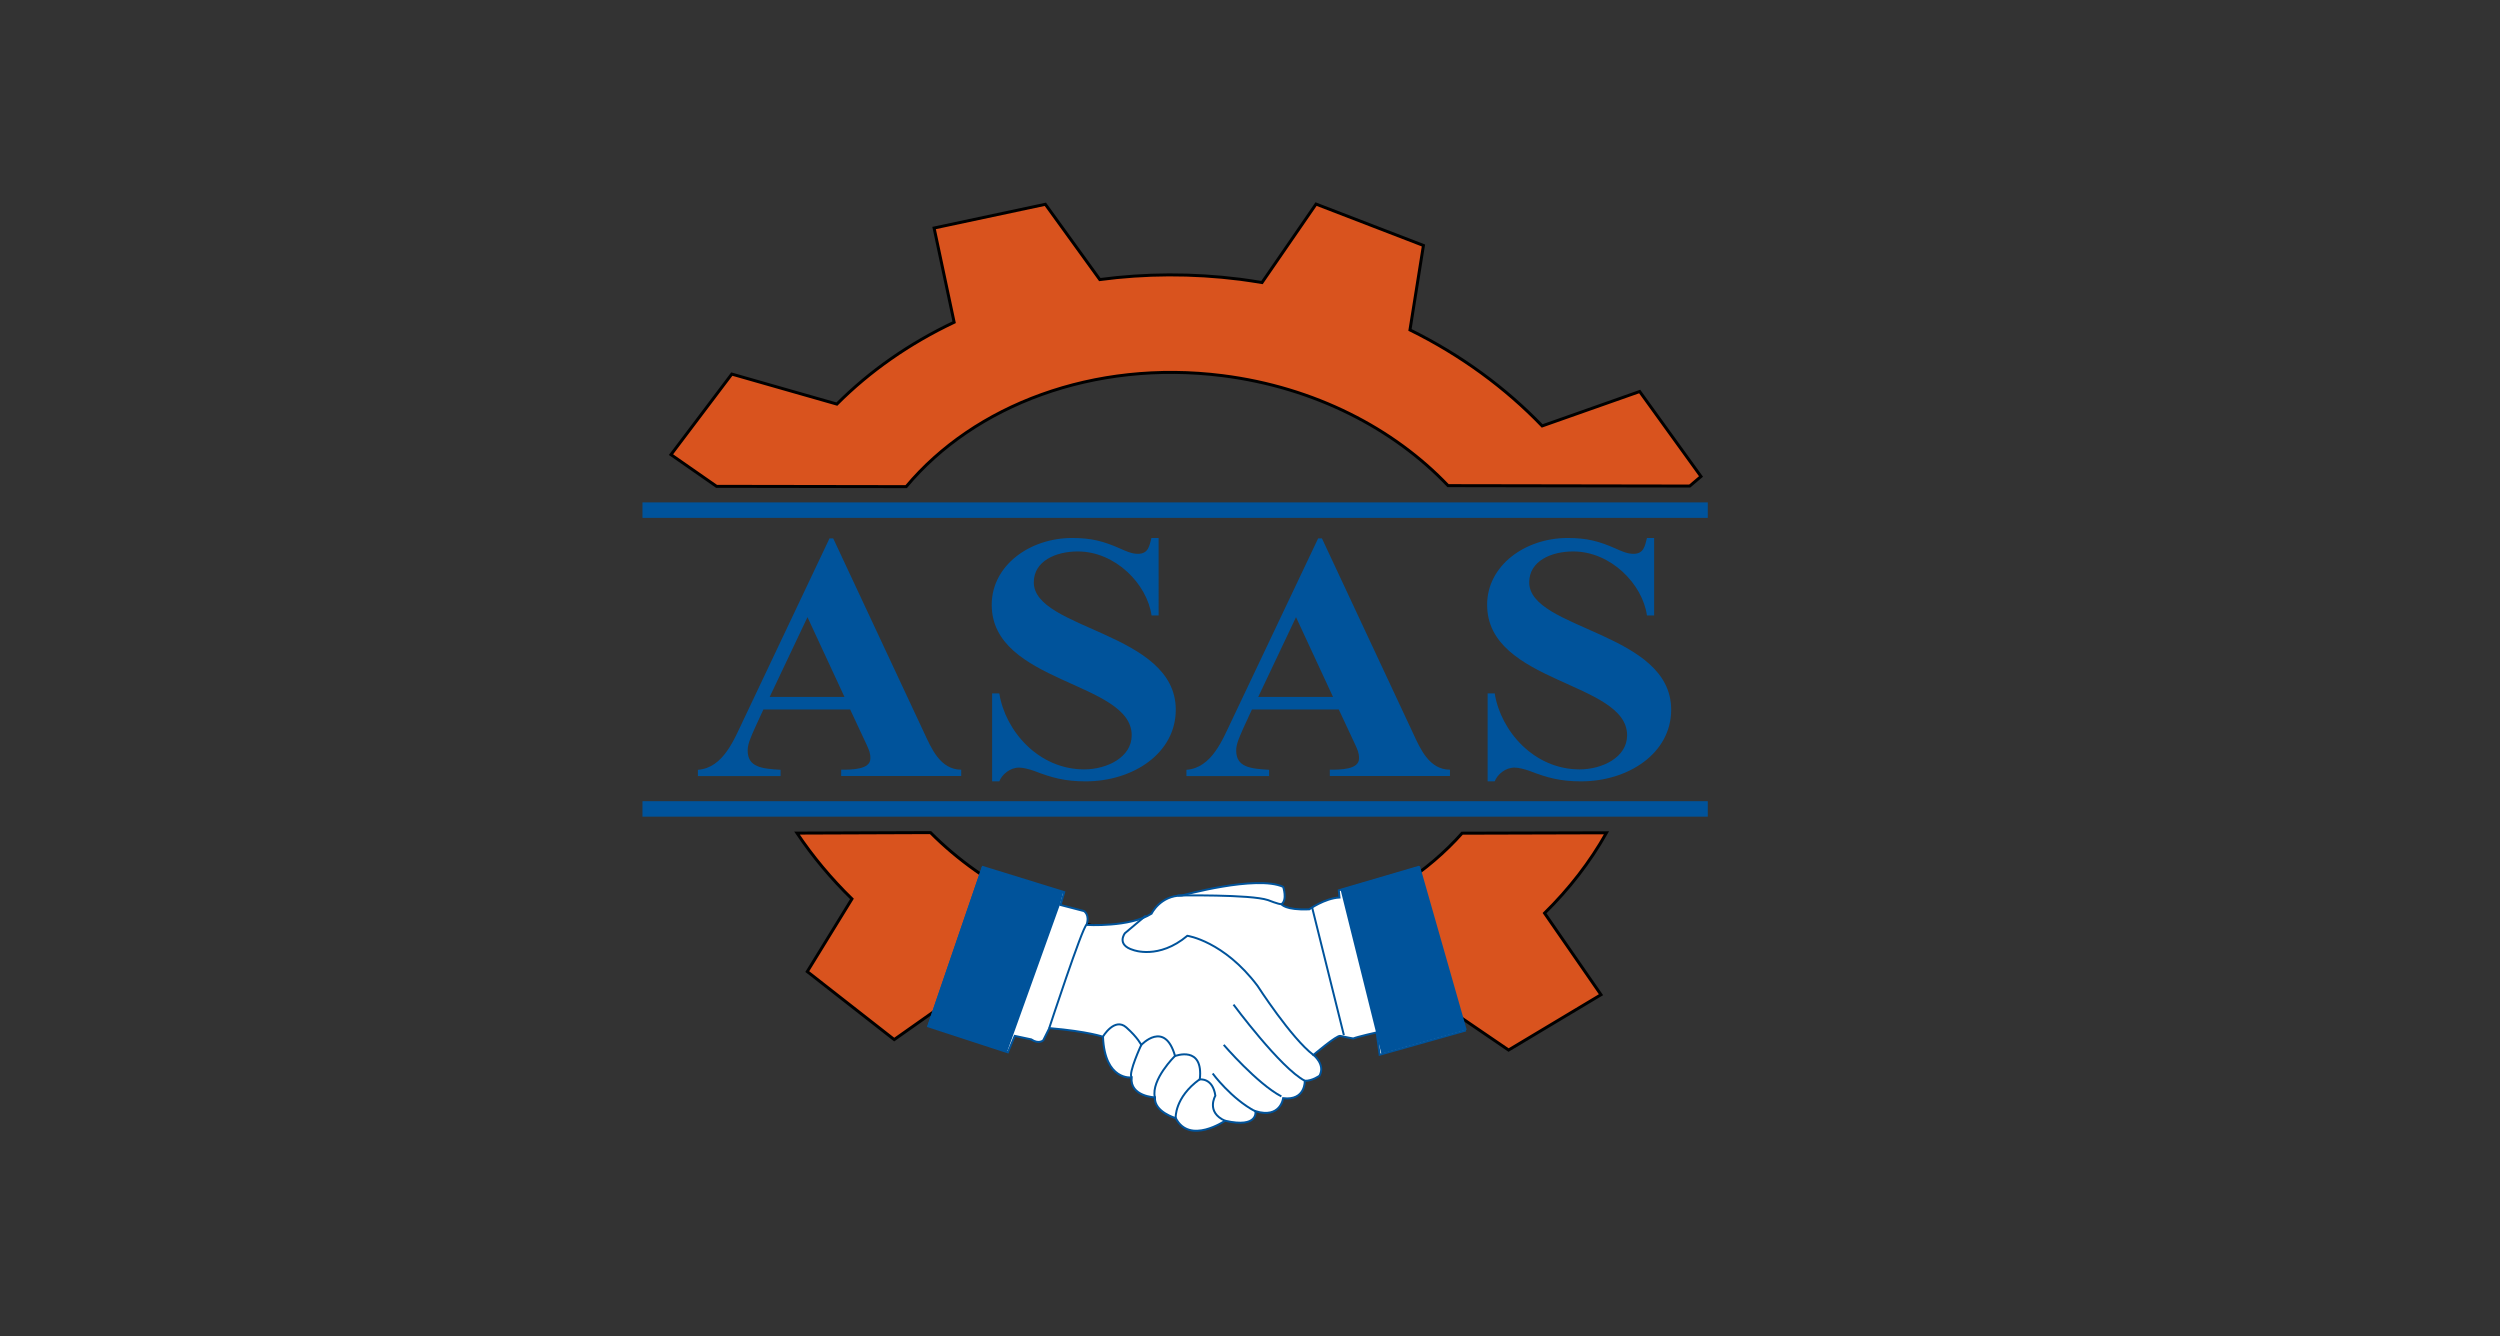 <?xml version="1.0" encoding="utf-8"?>
<!-- Generator: Adobe Illustrator 27.9.1, SVG Export Plug-In . SVG Version: 6.00 Build 0)  -->
<svg version="1.1" id="Layer_1" xmlns="http://www.w3.org/2000/svg" xmlns:xlink="http://www.w3.org/1999/xlink" x="0px" y="0px"
	 viewBox="0 0 250.75 134" style="enable-background:new 0 0 250.75 134;" xml:space="preserve">
<rect x="0" y="0" width="250.75" height="134" fill="#333333" stroke="none"/>
<style type="text/css">
	.st0{fill:#D9531E;stroke:#000000;stroke-width:0.3;}
	.st1{fill:#00539B;}
	.st2{fill:#FFFFFF;stroke:#00539B;stroke-width:0.2;}
	.st3{fill:none;stroke:#00539B;stroke-width:0.2;}
</style>
<g>
	<path class="st0" d="M169.48,48.75l1.13-0.96l-6.15-8.52l-9.78,3.45c-3.67-3.82-8.15-7.11-13.26-9.63l1.35-8.47L132,20.47
		l-5.42,7.87c-0.73-0.12-1.46-0.23-2.2-0.33c-4.83-0.61-9.55-0.57-14.07,0.03l-5.46-7.55l-11.16,2.38l2.01,9.45
		c-4.48,2.12-8.46,4.9-11.76,8.21l-10.54-3.01L67.3,45.6l4.57,3.18l19.02,0.03c6.82-8.16,18.82-12.77,31.74-11.13
		c9.2,1.17,17.15,5.29,22.61,11.03L169.48,48.75z M146.65,83.57c-6.9,7.75-18.6,12.08-31.18,10.48
		c-8.93-1.14-16.69-5.06-22.14-10.54l-13.39,0.05c1.57,2.34,3.42,4.56,5.51,6.6l-4.48,7.29l8.72,6.82l7.9-5.57
		c4.52,2.25,9.51,3.9,14.86,4.81l3.15,4.64l11.66-0.15l1.03-4.12c5.28-0.66,10.27-2.09,14.78-4.18l8.24,5.62l9.27-5.55l-5.66-8.18
		c2.46-2.42,4.56-5.12,6.21-8.06L146.65,83.57z"/>
	<g>
		<rect x="64.44" y="50.39" class="st1" width="106.85" height="1.55"/>
		<rect x="64.44" y="80.36" class="st1" width="106.85" height="1.55"/>
		<path class="st1" d="M76.56,71.18l-0.86,1.87c-0.37,0.85-0.71,1.55-0.71,2.22c0,1.69,1.43,1.83,3.3,1.94v0.63h-8.29v-0.63
			c2.55-0.18,3.64-3.07,4.54-4.94L83.2,54h0.37l9.12,19.5c0.71,1.52,1.61,3.7,3.72,3.7v0.63H84.37v-0.63c1.05,0,2.93,0,2.93-1.13
			c0-0.6-0.15-0.85-0.38-1.38l-1.65-3.53H76.56z M80.99,61.9l-3.79,8h7.5L80.99,61.9z"/>
		<path class="st1" d="M125.56,71.18l-0.86,1.87c-0.37,0.85-0.71,1.55-0.71,2.22c0,1.69,1.43,1.83,3.3,1.94v0.63H119v-0.63
			c2.55-0.18,3.64-3.07,4.54-4.94L132.21,54h0.38l9.12,19.5c0.71,1.52,1.61,3.7,3.72,3.7v0.63h-12.05v-0.63c1.05,0,2.93,0,2.93-1.13
			c0-0.6-0.15-0.85-0.38-1.38l-1.65-3.53H125.56z M129.99,61.9l-3.79,8h7.5L129.99,61.9z"/>
		<path class="st1" d="M165.91,61.73h-0.72c-0.44-3.14-3.62-6.42-7.4-6.42c-2.19,0-4.41,0.95-4.41,3.1
			c0,4.76,14.24,4.97,14.24,12.77c0,4.41-4.34,7.19-9.03,7.19c-2.07,0-3.38-0.35-5.21-1.06c-0.4-0.14-1.03-0.32-1.47-0.32
			c-0.92,0-1.71,0.67-1.99,1.38h-0.71v-8.82h0.71c0.6,3.77,3.94,7.62,8.51,7.62c2.27,0,4.77-1.2,4.77-3.42
			c0-5.4-14.04-5.19-14.04-13.09c0-3.95,3.82-6.7,8.08-6.7c1.91,0,3.14,0.32,4.81,1.06c0.56,0.25,1.15,0.53,1.79,0.53
			c1.07,0,1.15-0.85,1.35-1.59h0.72V61.73z"/>
		<path class="st1" d="M116.22,61.73h-0.72c-0.44-3.14-3.62-6.42-7.4-6.42c-2.19,0-4.41,0.95-4.41,3.1
			c0,4.76,14.24,4.97,14.24,12.77c0,4.41-4.33,7.19-9.03,7.19c-2.07,0-3.38-0.35-5.21-1.06c-0.4-0.14-1.04-0.32-1.47-0.32
			c-0.91,0-1.71,0.67-1.99,1.38h-0.72v-8.82h0.72c0.6,3.77,3.94,7.62,8.51,7.62c2.27,0,4.77-1.2,4.77-3.42
			c0-5.4-14.04-5.19-14.04-13.09c0-3.95,3.82-6.7,8.07-6.7c1.91,0,3.14,0.32,4.81,1.06c0.56,0.25,1.15,0.53,1.79,0.53
			c1.07,0,1.15-0.85,1.35-1.59h0.72V61.73z"/>
	</g>
	<g>
		<path class="st2" d="M106.37,90.77l2.35,0.61c0,0,0.61,0.35,0.26,1.39c0,0,4.34,0.26,6.52-1.13c0,0,0.87-1.82,3.04-1.82
			c0,0,7.47-2.08,10.16-0.87c0,0,0.44,1.3-0.17,1.74c0,0,0.35,0.61,2.78,0.52c0,0,1.56-1.11,3.04-1.19l-0.07-0.72l7.97-2.34
			l4.69,16.42l-8.56,2.41l-0.3-2.24c0,0-1.91,0.43-2.35,0.61c0,0-0.96-0.17-1.3-0.26c-0.35-0.09-2.69,1.91-2.69,1.91
			s1.22,0.96,0.61,2.08c0,0-0.69,0.52-1.48,0.52c0,0,0.09,2-2.17,1.74c0,0-0.26,2.08-2.78,1.3c0,0,0.35,1.74-3.04,0.96
			c0,0-3.56,2.43-4.95-0.26c0,0-2.17-0.61-2.09-2.08c0,0-2.52-0.09-2.34-2c0,0-2.69,0.35-2.87-4.08c0,0-1.39-0.52-5.38-0.87
			l-0.61,1.22c0,0-0.43,0.43-1.21-0.09l-1.65-0.35l-0.69,1.65l-7.99-2.61l5.47-15.98l8.17,2.52L106.37,90.77z"/>
		<polygon class="st1" points="138.55,105.69 147.11,103.28 142.42,86.86 134.45,89.21 		"/>
		<polygon class="st1" points="101,105.54 93.01,102.93 98.48,86.95 106.65,89.47 106.35,90.6 106.3,90.77 		"/>
		<g>
			<path class="st3" d="M105.24,103.11c0,0,3.32-10.12,3.73-10.34"/>
			<path class="st3" d="M123.72,100.76c0,0,4.71,6.36,7.15,7.64"/>
			<path class="st3" d="M122.74,104.8c0,0,3.35,3.89,5.78,5.17"/>
			<path class="st3" d="M121.63,107.67c0,0,1.85,2.52,4.28,3.8"/>
			<path class="st3" d="M114.92,91.84l-2.09,1.76c0,0-0.91,1.17,0.85,1.69c0,0,2.54,0.98,5.41-1.43c0,0,3.65,0.52,7.04,5.02
				c0,0,3.39,5.26,5.6,6.93"/>
			<path class="st3" d="M118.12,89.82c0,0,7.3-0.13,9.06,0.46c0,0,1.07,0.43,1.35,0.41"/>
			<line class="st3" x1="131.6" y1="90.99" x2="134.79" y2="103.82"/>
			<path class="st3" d="M110.62,103.98c0,0,1.17-1.98,2.35-0.93c1.17,1.04,1.5,1.76,1.5,1.76s2.35-2.54,3.39,1.11
				c0,0,2.87-1.11,2.48,2.35c0,0,1.3-0.2,1.56,1.63c0,0-0.98,1.65,0.98,2.52"/>
			<path class="st3" d="M114.47,104.8c0,0-1.3,2.8-0.98,3.26"/>
			<path class="st3" d="M117.85,105.91c0,0-2.41,2.37-2.02,4.15"/>
			<path class="st3" d="M117.92,112.14c0,0-0.13-2.06,2.41-3.89"/>
		</g>
	</g>
</g>
</svg>
